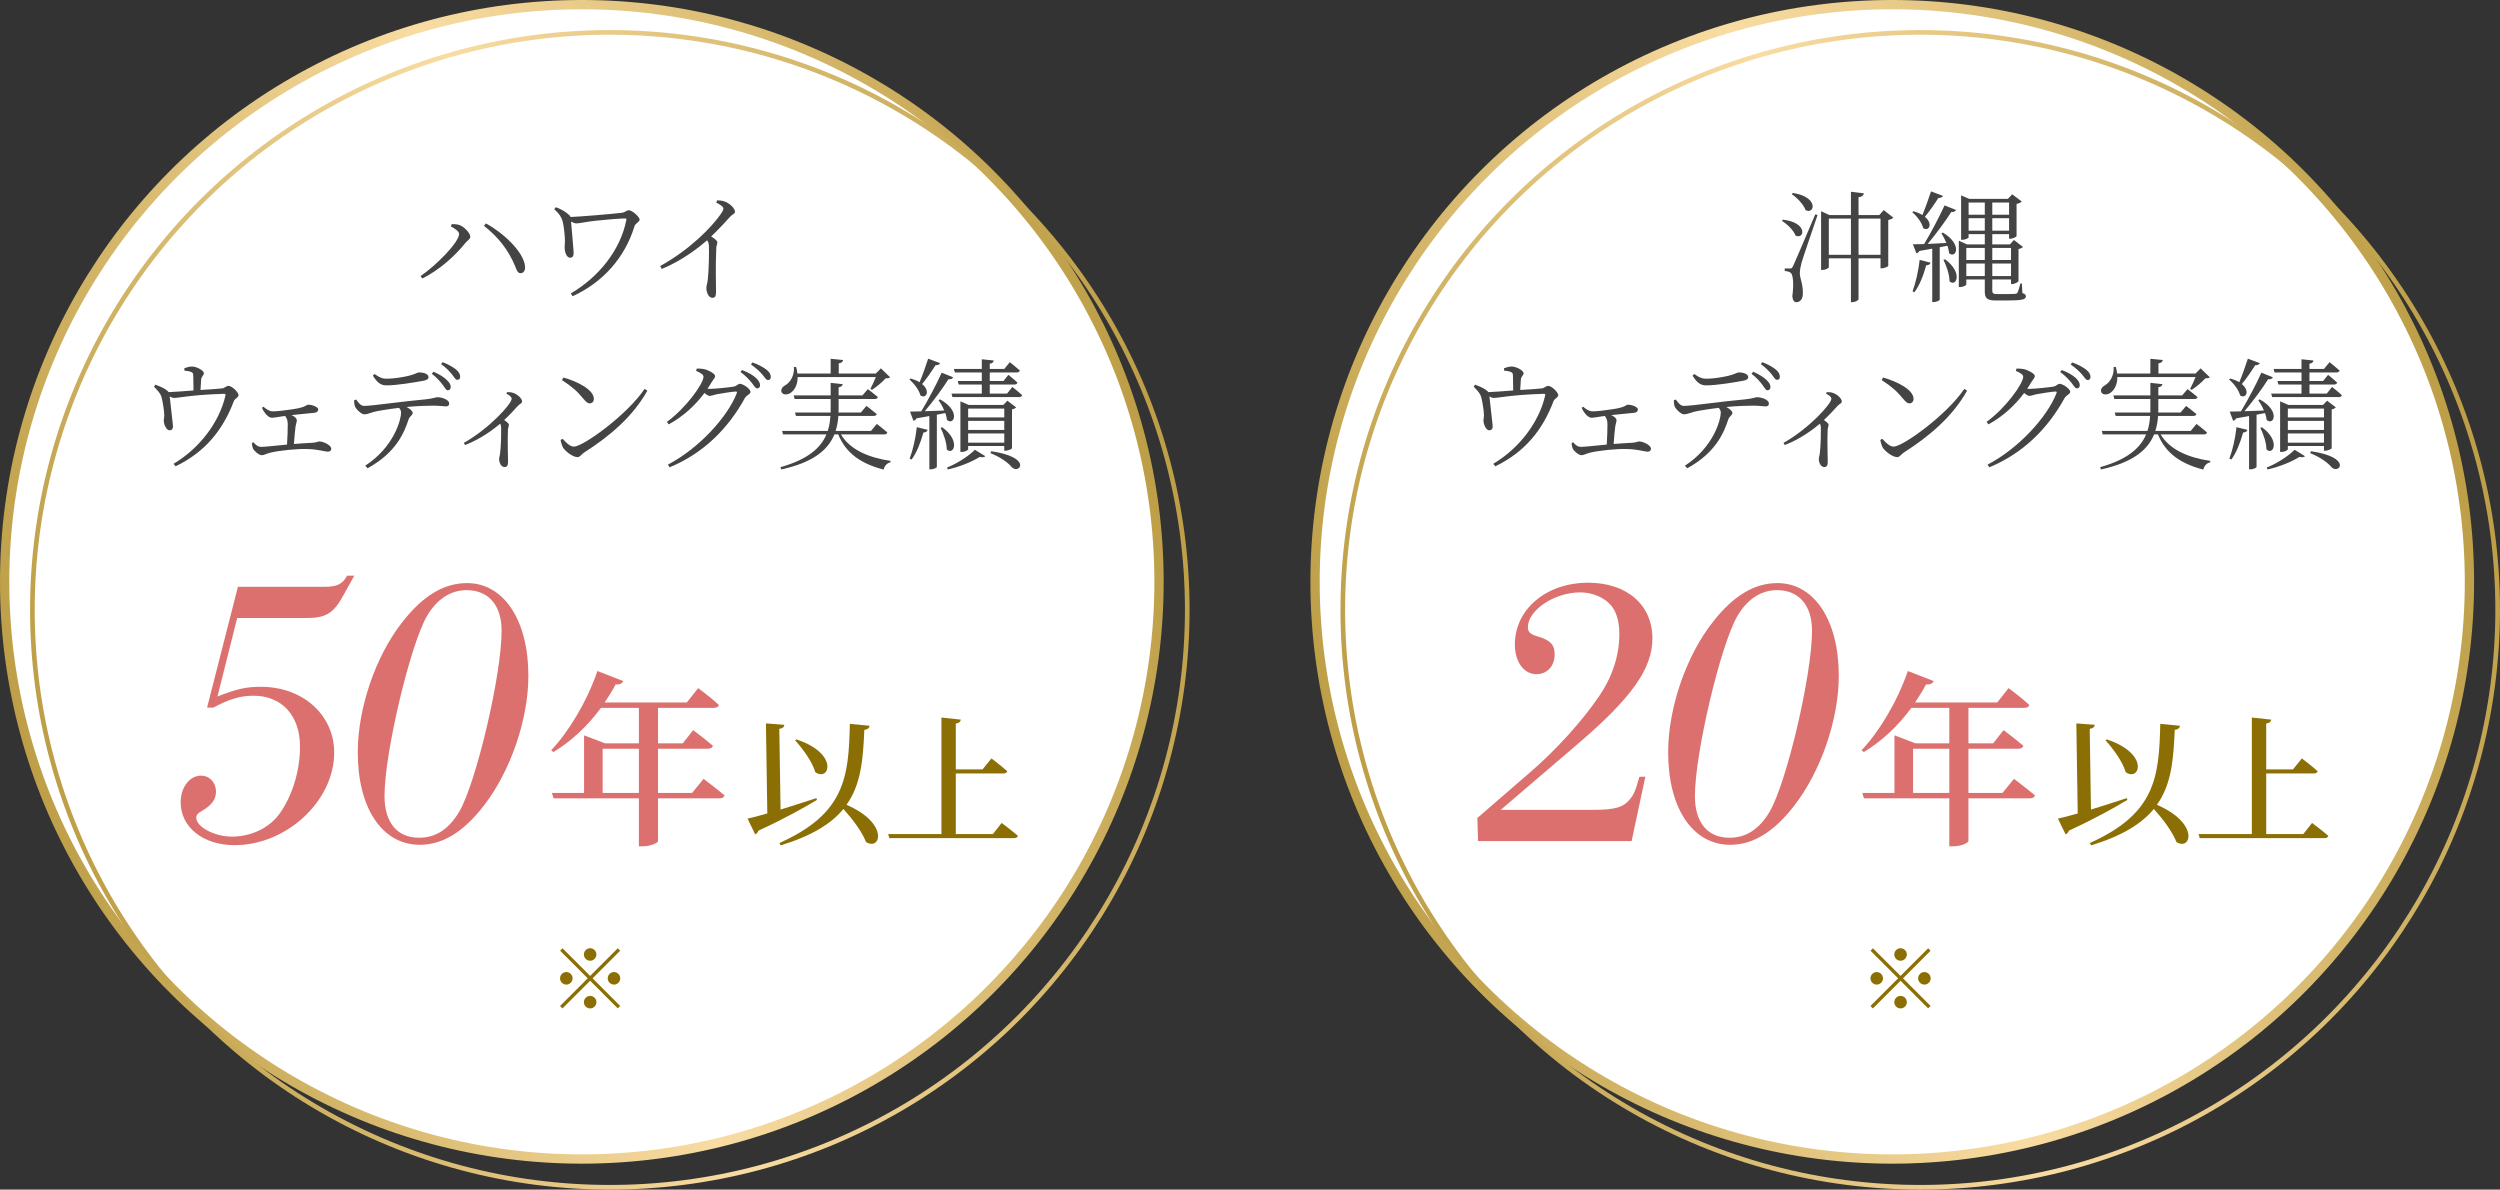 <svg width="538" height="256" viewBox="0 0 538 256" fill="none" xmlns="http://www.w3.org/2000/svg">
<rect x="0" y="0" width="538" height="256" fill="#333333" stroke="none"/>
<circle cx="125.211" cy="125.211" r="124.211" fill="white" stroke="url(#paint0_linear_836_1675)" stroke-width="2"/>
<circle cx="131.233" cy="131.237" r="124.264" stroke="url(#paint1_linear_836_1675)"/>
<path d="M127 206.755C126.262 206.755 125.65 206.143 125.65 205.405C125.65 204.667 126.262 204.055 127 204.055C127.738 204.055 128.35 204.667 128.35 205.405C128.35 206.143 127.738 206.755 127 206.755ZM121.06 204.073L127 210.013L132.94 204.073L133.462 204.595L127.522 210.535L133.462 216.475L132.94 216.997L127 211.057L121.042 217.015L120.52 216.493L126.478 210.535L120.538 204.595L121.06 204.073ZM123.22 210.535C123.22 211.273 122.608 211.885 121.87 211.885C121.132 211.885 120.52 211.273 120.52 210.535C120.52 209.797 121.132 209.185 121.87 209.185C122.608 209.185 123.22 209.797 123.22 210.535ZM130.78 210.535C130.78 209.797 131.392 209.185 132.13 209.185C132.868 209.185 133.48 209.797 133.48 210.535C133.48 211.273 132.868 211.885 132.13 211.885C131.392 211.885 130.78 211.273 130.78 210.535ZM127 214.315C127.738 214.315 128.35 214.927 128.35 215.665C128.35 216.403 127.738 217.015 127 217.015C126.262 217.015 125.65 216.403 125.65 215.665C125.65 214.927 126.262 214.315 127 214.315Z" fill="#8C6F04"/>
<path d="M129.688 170.646H137.488V161.126H129.688V170.646ZM148.928 170.646L151.408 167.606C151.408 167.606 154.208 169.726 155.928 171.166C155.808 171.606 155.368 171.806 154.808 171.806H141.608V181.006C141.608 181.286 140.328 182.126 138.208 182.126H137.488V171.806H119.128L118.768 170.646H125.688V158.246L130.208 159.966H137.488V152.326H129.328C126.328 156.406 122.808 159.606 119.088 161.846L118.608 161.446C122.288 157.606 126.248 151.126 128.568 144.406L134.128 146.566C133.928 147.046 133.408 147.366 132.488 147.286C131.768 148.646 130.968 149.926 130.128 151.166H147.808L150.248 148.086C150.248 148.086 152.968 150.086 154.688 151.686C154.608 152.126 154.208 152.326 153.648 152.326H141.608V159.966H146.928L149.168 157.126C149.168 157.126 151.808 159.086 153.408 160.486C153.328 160.926 152.888 161.126 152.328 161.126H141.608V170.646H148.928Z" fill="#DC706F"/>
<path d="M171.096 159.305L171.396 159.125C180.666 162.185 178.476 168.305 175.446 166.175C174.816 163.925 172.746 161.135 171.096 159.305ZM175.686 171.755L175.806 172.145C172.926 173.855 168.936 176.135 163.236 178.745C163.116 179.105 162.846 179.435 162.516 179.555L160.866 176.165C161.856 175.955 163.356 175.565 165.126 175.055L164.826 155.675L168.786 155.975C168.756 156.395 168.516 156.725 167.706 156.845L167.976 174.215C170.376 173.465 173.076 172.625 175.686 171.755ZM182.886 155.765L187.146 156.185C187.086 156.635 186.726 156.995 186.006 157.055C185.736 163.445 185.286 168.845 182.166 173.195C191.376 177.155 189.546 183.185 186.366 181.205C185.496 178.955 183.426 176.225 181.506 174.095C178.896 177.245 174.756 179.855 168.006 181.925L167.736 181.415C181.776 175.115 182.646 167.375 182.886 155.765ZM213.666 179.495L215.556 177.095C215.556 177.095 217.746 178.715 219.066 179.885C218.976 180.215 218.646 180.365 218.196 180.365H191.376L191.136 179.495H202.596V154.415L206.766 154.865C206.706 155.285 206.466 155.585 205.686 155.705V165.575H211.446L213.366 163.205C213.366 163.205 215.466 164.795 216.756 165.965C216.666 166.295 216.366 166.445 215.946 166.445H205.686V179.495H213.666Z" fill="#8C6F04"/>
<path d="M51.04 133L46.8 149.88C51.12 148.2 53.04 147.8 56.16 147.8C65.2 147.8 71.92 153.88 71.92 161.96C71.92 172.36 61.68 181.88 50.48 181.88C43.76 181.88 38.88 178.04 38.88 172.68C38.88 169.4 40.8 166.92 43.28 166.92C45.12 166.92 46.48 168.44 46.48 170.36C46.48 172.04 45.6 173.24 43.44 174.52C42.56 175 42.24 175.4 42.24 175.96C42.24 177.96 46.16 180.04 49.92 180.04C53.92 180.04 57.76 178.28 60 175.32C62.8 171.56 64.56 166.04 64.56 160.68C64.56 153.96 60.64 149.72 54.56 149.72C51.76 149.72 49.28 150.44 45.92 152.28H44.56L51.2 126.28H69.76C72.56 126.28 73.68 125.72 74.72 123.88H76.24L73.76 128.36C71.76 131.96 70.08 133 66 133H51.04ZM100.506 125.48C108.426 125.48 113.706 133.48 113.706 145.4C113.706 154.84 109.866 165.96 104.106 173.4C99.706 179.08 95.226 181.8 90.346 181.8C82.266 181.8 76.986 173.96 76.986 161.88C76.986 152.44 80.826 141.16 86.586 133.88C90.986 128.2 95.546 125.48 100.506 125.48ZM100.426 127C96.986 127 94.026 128.92 91.866 132.6C88.266 138.84 82.746 162.04 82.746 171.32C82.746 177 85.466 180.28 90.186 180.28C93.786 180.28 96.586 178.44 98.826 174.68C102.506 168.36 107.946 145.24 107.946 135.72C107.946 130.28 105.146 127 100.426 127Z" fill="#DC706F"/>
<path d="M98.794 50.338C98.794 49.74 97.702 49.064 97.026 48.726L97.208 48.232C97.598 48.232 98.196 48.232 98.742 48.388C99.834 48.674 101.212 50.182 101.212 50.962C101.212 51.456 100.64 51.69 100.172 52.262C97.806 55.226 94.4 58.19 90.89 59.932L90.5 59.412C93.854 57.124 98.794 52.158 98.794 50.338ZM112.99 57.254C113.094 58.216 112.652 58.788 112.054 58.788C111.404 58.788 111.248 58.268 110.832 57.228C109.376 53.744 107.244 51.04 104.15 48.596L104.566 48.076C108.258 50.078 112.626 54.108 112.99 57.254ZM119.27 45.008L119.634 44.592C120.804 45.034 121.766 45.554 122.572 46.36C122.676 46.464 122.728 46.568 122.78 46.698C125.198 46.594 131.386 46.074 133.882 45.788C134.376 45.736 134.896 45.242 135.312 45.242C136.066 45.242 137.652 46.698 137.652 47.27C137.652 47.738 136.69 48.128 136.56 48.622C134.506 55.434 129.748 60.764 123.222 63.754L122.832 63.156C128.968 59.542 133.544 53.718 134.792 47.322C134.818 47.114 134.766 47.01 134.506 47.01C133.44 47.01 130.112 47.296 128.162 47.504C126.212 47.712 124.678 48.076 124.054 48.076C123.69 48.076 123.3 47.92 122.884 47.686C123.014 49.142 123.378 52.912 123.43 54.082C123.482 54.836 123.404 55.46 122.676 55.46C121.844 55.46 121.506 54.004 121.506 53.38C121.506 52.704 121.61 52.184 121.558 51.3C121.506 50.26 121.324 48.544 121.064 47.582C120.83 46.75 120.362 45.996 119.27 45.008ZM154.14 43.604L154.322 43.11C154.92 43.136 155.466 43.162 156.012 43.396C157.026 43.734 158.17 44.878 158.17 45.554C158.17 46.048 157.702 45.996 157 46.776C156.038 47.842 154.764 49.246 153.048 50.884C153.776 51.352 154.374 51.794 154.374 52.158C154.374 52.496 154.14 52.86 154.14 53.51C153.958 57.28 154.088 61.258 154.088 62.818C154.088 63.78 153.854 64.092 153.308 64.092C152.45 64.092 152.008 62.844 152.008 61.986C152.008 61.518 152.216 60.998 152.32 60.14C152.528 58.372 152.632 54.03 152.554 52.86C152.528 52.392 152.45 52.08 152.164 51.716C150.526 53.146 146.964 56.006 142.414 57.878L142.076 57.254C148.654 53.588 153.152 48.83 154.972 46.256C155.466 45.58 155.674 45.138 155.674 44.93C155.674 44.514 155.232 44.15 154.14 43.604ZM39.692 79.76L39.666 79.24C40.264 79.032 40.758 78.876 41.304 78.876C42.396 78.876 43.878 79.786 43.878 80.306C43.878 80.8 43.332 80.956 43.28 81.736C43.228 82.282 43.176 83.192 43.15 83.92C44.84 83.816 46.764 83.712 47.83 83.582C48.298 83.53 48.74 83.036 49.156 83.036C49.936 83.036 51.34 84.44 51.34 85.038C51.34 85.506 50.508 85.818 50.326 86.312C47.986 92.5 44.216 97.232 37.794 100.352L37.352 99.806C42.916 96.504 47.18 90.914 48.506 85.168C48.584 84.804 48.532 84.752 48.168 84.752C41.278 84.96 38.444 85.636 37.508 85.636C37.17 85.636 36.884 85.532 36.52 85.298C36.624 86.442 37.222 91.278 37.222 91.746C37.248 92.318 36.936 92.578 36.52 92.604C35.818 92.656 35.272 91.356 35.246 90.602C35.22 90.29 35.35 89.822 35.35 89.38C35.35 88.522 35.012 86.416 34.804 85.636C34.57 84.622 33.842 83.972 33.14 83.218L33.452 82.776C34.206 83.088 34.934 83.348 35.532 83.738C35.922 83.998 36.156 84.18 36.286 84.388C37.742 84.336 39.874 84.154 41.642 84.024C41.642 83.088 41.616 81.554 41.59 80.93C41.564 80.358 41.538 80.202 41.122 80.046C40.784 79.89 40.212 79.812 39.692 79.76ZM56.386 87.742L56.698 87.534C57.348 88.08 57.972 88.522 58.726 88.522C59.61 88.522 61.274 88.34 63.094 88.054C66.006 87.612 65.85 87.092 66.344 87.092C67.202 87.092 68.476 87.586 68.476 88.106C68.476 88.47 68.242 88.782 67.67 88.834C66.89 88.912 64.654 89.12 62.73 89.328C63.38 89.614 63.874 90.004 63.874 90.446C63.874 90.81 63.692 91.226 63.614 91.694C63.51 92.526 63.328 94.19 63.25 95.542C64.68 95.438 66.084 95.334 67.228 95.282C68.19 95.23 68.45 94.996 68.71 94.996C69.594 94.996 71.284 95.802 71.284 96.556C71.284 96.946 71.024 97.206 70.582 97.206C69.984 97.206 68.45 96.686 66.24 96.634C64.134 96.53 60 96.946 58.076 97.44C57.27 97.648 56.828 97.96 56.334 97.96C55.684 97.96 54.644 96.998 54.436 96.504C54.306 96.192 54.254 95.88 54.202 95.334L54.54 95.178C55.008 95.724 55.502 96.166 56.204 96.166C56.88 96.166 59.22 95.932 61.768 95.672C61.872 94.268 61.924 92.266 61.924 91.33C61.924 90.498 61.742 90.004 61.352 89.51C60.026 89.692 59.038 89.9 58.518 89.9C58.024 89.9 57.582 89.536 57.192 89.094C56.906 88.756 56.568 88.262 56.386 87.742ZM80.229 80.826L80.619 80.488C81.607 81.216 82.283 81.502 83.141 81.502C84.727 81.502 86.521 81.19 87.821 80.904C89.355 80.566 89.693 80.15 90.239 80.15C91.357 80.15 92.215 80.54 92.215 81.164C92.215 81.554 91.929 81.788 91.097 81.944C89.095 82.308 85.455 82.932 83.141 82.932C81.815 82.932 81.087 82.178 80.229 80.826ZM76.199 86.156L76.641 85.974C77.135 86.676 77.655 87.352 78.331 87.352C80.099 87.352 86.703 86.364 91.487 85.948C93.307 85.766 93.723 85.48 94.113 85.48C95.179 85.48 96.661 86.052 96.661 86.806C96.661 87.222 96.505 87.456 95.933 87.456C95.517 87.456 94.529 87.3 93.255 87.3C92.085 87.3 89.901 87.352 87.509 87.586C88.211 87.976 88.809 88.444 88.809 88.86C88.809 89.38 88.211 89.484 87.925 90.264C87.015 92.994 85.351 97.336 79.111 100.768L78.591 100.222C84.857 96.14 86.313 90.212 86.313 88.808C86.313 88.444 86.183 88.132 85.871 87.768C83.713 88.028 81.295 88.418 80.515 88.626C79.709 88.86 79.033 89.146 78.435 89.172C77.837 89.198 76.667 88.158 76.381 87.43C76.251 87.118 76.225 86.702 76.199 86.156ZM92.917 80.436L93.307 79.994C94.555 80.566 95.543 81.164 96.141 81.762C96.765 82.36 97.025 82.802 96.999 83.348C96.973 83.738 96.713 83.998 96.349 83.998C95.959 83.972 95.725 83.4 95.205 82.724C94.685 82.074 94.035 81.268 92.917 80.436ZM94.919 78.356L95.257 77.94C96.557 78.434 97.441 78.98 98.091 79.474C98.767 80.02 99.027 80.54 99.027 81.086C99.027 81.502 98.819 81.762 98.403 81.736C97.961 81.736 97.753 81.138 97.207 80.488C96.609 79.812 96.037 79.136 94.919 78.356ZM108.969 84.726L109.125 84.388C109.567 84.388 110.009 84.388 110.503 84.57C111.361 84.856 112.349 85.766 112.349 86.364C112.349 86.832 111.985 86.806 111.439 87.352C110.711 88.158 109.749 89.224 108.501 90.394C109.073 90.784 109.515 91.122 109.515 91.434C109.515 91.72 109.333 92.006 109.307 92.526C109.203 95.36 109.333 98.298 109.333 99.416C109.333 100.196 109.099 100.508 108.579 100.508C107.825 100.508 107.409 99.546 107.409 98.766C107.409 98.428 107.591 98.038 107.643 97.362C107.825 95.854 107.877 92.89 107.851 92.006C107.825 91.668 107.773 91.434 107.643 91.174C106.369 92.266 103.535 94.45 100.077 95.776L99.817 95.308C105.329 92.214 110.113 86.884 110.113 85.818C110.113 85.402 109.541 84.986 108.969 84.726ZM120.934 81.788L121.246 81.242C124.21 82.074 127.798 83.842 127.798 85.844C127.798 86.416 127.434 86.806 126.888 86.806C126.472 86.806 126.134 86.52 125.458 85.714C124.21 84.206 123.222 83.296 120.934 81.788ZM123.508 96.114C125.51 96.114 135.026 89.224 138.718 83.686L139.316 84.076C136.196 89.614 131.36 93.774 125.666 97.414C125.146 97.726 124.86 98.376 124.288 98.376C123.274 98.376 121.714 97.154 121.194 96.374C120.934 95.932 120.7 95.1 120.648 94.684L121.064 94.424C121.844 95.282 122.676 96.114 123.508 96.114ZM149.808 79.812L149.938 79.318C150.406 79.318 150.926 79.318 151.498 79.422C152.512 79.656 153.89 80.436 153.89 80.904C153.89 81.346 153.526 81.606 153.136 82.256C152.85 82.724 152.564 83.218 152.252 83.66C152.434 83.686 152.59 83.686 152.746 83.686C153.994 83.686 157.192 83.322 157.92 83.192C158.622 83.036 158.804 82.594 159.246 82.594C159.87 82.594 161.508 83.66 161.508 84.336C161.508 84.856 160.65 85.012 160.286 85.688C156.724 92.162 151.446 97.518 144.114 100.56L143.724 99.988C150.406 96.504 156.516 89.796 158.544 84.648C158.674 84.336 158.57 84.258 158.336 84.258C157.764 84.258 155.112 84.674 154.176 84.856C153.63 84.986 153.084 85.194 152.72 85.194C152.434 85.194 152.018 84.934 151.602 84.57C149.548 87.326 146.948 89.666 143.906 91.33L143.516 90.784C147.572 87.872 151.394 82.568 151.394 81.06C151.394 80.618 150.718 80.202 149.808 79.812ZM159.35 80.046L159.688 79.63C161.04 80.15 162.028 80.722 162.678 81.32C163.328 81.944 163.562 82.386 163.562 82.906C163.562 83.322 163.328 83.582 162.938 83.582C162.574 83.582 162.262 83.01 161.742 82.334C161.196 81.684 160.494 80.878 159.35 80.046ZM161.612 78.434L161.924 77.992C163.276 78.46 164.238 79.032 164.888 79.5C165.59 80.046 165.876 80.566 165.876 81.112C165.876 81.554 165.642 81.788 165.278 81.788C164.836 81.788 164.576 81.19 164.004 80.54C163.432 79.89 162.808 79.292 161.612 78.434ZM188.48 81.138H171.658C171.658 82.88 170.93 84.024 170.15 84.544C169.474 85.012 168.512 85.012 168.2 84.414C167.966 83.842 168.356 83.27 168.902 82.958C170.02 82.386 171.008 80.8 170.852 78.98L171.32 78.954C171.476 79.474 171.554 79.942 171.606 80.384H178.756V77.212L181.434 77.472C181.382 77.836 181.122 78.096 180.498 78.2V80.384H188.48L189.572 79.266L191.548 81.19C191.392 81.372 191.106 81.398 190.586 81.424C189.884 82.23 188.61 83.27 187.648 83.894L187.31 83.686C187.674 83.036 188.142 81.97 188.48 81.138ZM190.248 93.488H180.966C182.916 96.764 186.894 98.48 191.652 99.182L191.626 99.494C190.898 99.65 190.378 100.196 190.144 101.054C185.36 99.806 182.084 97.622 180.394 93.488H179.562C178.21 96.79 175.09 99.494 168.122 101.028L167.966 100.534C173.842 98.87 176.598 96.426 177.846 93.488H168.512L168.304 92.734H178.132C178.47 91.72 178.626 90.628 178.704 89.51H171.294L171.086 88.782H178.756C178.756 88.522 178.756 88.262 178.756 88.002V85.87H171.008L170.8 85.09H178.756V82.386L181.356 82.672C181.304 82.984 181.096 83.244 180.472 83.348V85.09H185.594L186.764 83.738C186.764 83.738 188.09 84.726 188.922 85.454C188.844 85.74 188.584 85.87 188.22 85.87H180.472V88.054C180.472 88.288 180.472 88.548 180.446 88.782H185.256L186.452 87.352C186.452 87.352 187.804 88.366 188.688 89.12C188.61 89.38 188.324 89.51 187.96 89.51H180.42C180.342 90.628 180.16 91.694 179.822 92.734H187.44L188.688 91.226C188.688 91.226 190.066 92.266 190.95 93.072C190.872 93.358 190.612 93.488 190.248 93.488ZM199.738 77.186L202.312 78.148C202.182 78.434 201.87 78.616 201.324 78.59C200.44 79.994 199.4 81.502 198.438 82.646C200.284 84.154 199.296 85.922 198.074 85.09C197.788 83.92 196.67 82.49 195.708 81.658L195.968 81.45C196.748 81.684 197.398 81.944 197.892 82.256C198.49 80.852 199.192 78.902 199.738 77.186ZM196.176 98.896L195.76 98.688C196.436 96.92 197.034 94.346 197.294 91.928L199.634 92.5C199.53 92.838 199.244 93.072 198.724 93.072C198.126 95.204 197.268 97.44 196.176 98.896ZM201.974 86.104L202.312 85.948C206.836 88.47 205.276 91.694 203.794 90.368C203.742 89.926 203.612 89.406 203.43 88.886C202.884 89.016 202.286 89.12 201.61 89.25V100.482C201.61 100.612 201.038 101.002 200.232 101.002H199.998V89.536L197.216 90.03C197.06 90.368 196.826 90.498 196.566 90.55L195.838 88.574C196.41 88.574 197.242 88.548 198.256 88.522C199.764 86.026 201.558 82.646 202.65 80.202L205.12 81.19C204.99 81.502 204.626 81.684 204.106 81.606C202.91 83.53 200.856 86.312 199.01 88.496C200.258 88.444 201.714 88.392 203.196 88.34C202.858 87.508 202.39 86.702 201.974 86.104ZM202.416 92.058L202.78 91.954C206.836 94.918 205.146 98.116 203.742 96.712C203.742 95.256 203.04 93.332 202.416 92.058ZM203.976 101.028L203.794 100.612C206.082 99.728 208.604 98.012 209.8 96.79L212.036 98.168C211.854 98.402 211.438 98.454 210.84 98.324C209.254 99.338 206.55 100.456 203.976 101.028ZM208.344 95.256H216.118V93.28H208.344V95.256ZM216.118 87.924H208.344V89.822H216.118V87.924ZM216.118 92.526V90.576H208.344V92.526H216.118ZM216.378 96.998H216.118V95.984H208.344V96.686C208.344 96.868 207.668 97.258 206.966 97.258H206.68V86.364L208.474 87.144H215.91L216.794 86.234L218.666 87.664C218.51 87.846 218.172 88.028 217.782 88.106V96.452C217.756 96.634 216.924 96.998 216.378 96.998ZM213.154 97.518L213.31 97.102C222.28 98.428 219.42 102.094 217.782 100.586C216.976 99.598 215.416 98.428 213.154 97.518ZM216.716 84.7L217.86 83.27C217.86 83.27 219.186 84.31 219.966 85.038C219.888 85.324 219.654 85.454 219.316 85.454H204.964L204.756 84.7H211.282V82.75H206.316L206.108 81.996H211.282V80.15H205.484L205.276 79.396H211.282V77.316L213.856 77.576C213.804 77.94 213.57 78.174 212.998 78.278V79.396H216.118L217.314 77.94C217.314 77.94 218.614 78.954 219.472 79.734C219.394 80.02 219.16 80.15 218.796 80.15H212.998V81.996H215.936L217.002 80.67C217.002 80.67 218.198 81.606 218.952 82.334C218.874 82.62 218.64 82.75 218.276 82.75H212.998V84.7H216.716Z" fill="#444444"/>
<circle cx="407.211" cy="125.211" r="124.211" fill="white" stroke="url(#paint2_linear_836_1675)" stroke-width="2"/>
<path d="M409 206.755C408.262 206.755 407.65 206.143 407.65 205.405C407.65 204.667 408.262 204.055 409 204.055C409.738 204.055 410.35 204.667 410.35 205.405C410.35 206.143 409.738 206.755 409 206.755ZM403.06 204.073L409 210.013L414.94 204.073L415.462 204.595L409.522 210.535L415.462 216.475L414.94 216.997L409 211.057L403.042 217.015L402.52 216.493L408.478 210.535L402.538 204.595L403.06 204.073ZM405.22 210.535C405.22 211.273 404.608 211.885 403.87 211.885C403.132 211.885 402.52 211.273 402.52 210.535C402.52 209.797 403.132 209.185 403.87 209.185C404.608 209.185 405.22 209.797 405.22 210.535ZM412.78 210.535C412.78 209.797 413.392 209.185 414.13 209.185C414.868 209.185 415.48 209.797 415.48 210.535C415.48 211.273 414.868 211.885 414.13 211.885C413.392 211.885 412.78 211.273 412.78 210.535ZM409 214.315C409.738 214.315 410.35 214.927 410.35 215.665C410.35 216.403 409.738 217.015 409 217.015C408.262 217.015 407.65 216.403 407.65 215.665C407.65 214.927 408.262 214.315 409 214.315Z" fill="#8C6F04"/>
<circle cx="413.233" cy="131.237" r="124.264" stroke="url(#paint3_linear_836_1675)"/>
<path d="M411.688 170.646H419.488V161.126H411.688V170.646ZM430.928 170.646L433.408 167.606C433.408 167.606 436.208 169.726 437.928 171.166C437.808 171.606 437.368 171.806 436.808 171.806H423.608V181.006C423.608 181.286 422.328 182.126 420.208 182.126H419.488V171.806H401.128L400.768 170.646H407.688V158.246L412.208 159.966H419.488V152.326H411.328C408.328 156.406 404.808 159.606 401.088 161.846L400.608 161.446C404.288 157.606 408.248 151.126 410.568 144.406L416.128 146.566C415.928 147.046 415.408 147.366 414.488 147.286C413.768 148.646 412.968 149.926 412.128 151.166H429.808L432.248 148.086C432.248 148.086 434.968 150.086 436.688 151.686C436.608 152.126 436.208 152.326 435.648 152.326H423.608V159.966H428.928L431.168 157.126C431.168 157.126 433.808 159.086 435.408 160.486C435.328 160.926 434.888 161.126 434.328 161.126H423.608V170.646H430.928Z" fill="#DC706F"/>
<path d="M453.096 159.305L453.396 159.125C462.666 162.185 460.476 168.305 457.446 166.175C456.816 163.925 454.746 161.135 453.096 159.305ZM457.686 171.755L457.806 172.145C454.926 173.855 450.936 176.135 445.236 178.745C445.116 179.105 444.846 179.435 444.516 179.555L442.866 176.165C443.856 175.955 445.356 175.565 447.126 175.055L446.826 155.675L450.786 155.975C450.756 156.395 450.516 156.725 449.706 156.845L449.976 174.215C452.376 173.465 455.076 172.625 457.686 171.755ZM464.886 155.765L469.146 156.185C469.086 156.635 468.726 156.995 468.006 157.055C467.736 163.445 467.286 168.845 464.166 173.195C473.376 177.155 471.546 183.185 468.366 181.205C467.496 178.955 465.426 176.225 463.506 174.095C460.896 177.245 456.756 179.855 450.006 181.925L449.736 181.415C463.776 175.115 464.646 167.375 464.886 155.765ZM495.666 179.495L497.556 177.095C497.556 177.095 499.746 178.715 501.066 179.885C500.976 180.215 500.646 180.365 500.196 180.365H473.376L473.136 179.495H484.596V154.415L488.766 154.865C488.706 155.285 488.466 155.585 487.686 155.705V165.575H493.446L495.366 163.205C495.366 163.205 497.466 164.795 498.756 165.965C498.666 166.295 498.366 166.445 497.946 166.445H487.686V179.495H495.666Z" fill="#8C6F04"/>
<path d="M351.12 181H318.08L317.92 176.04L329.28 166.2C334.88 161.4 340.56 155.08 344.08 149.88C346.96 145.72 348.48 141.08 348.48 136.52C348.48 133.48 347.76 131.24 346.24 129.8C344.8 128.36 342.32 127.48 340.08 127.48C334.48 127.48 328.8 131.32 328.8 135C328.8 136.04 329.36 136.52 331.04 137C333.68 137.8 334.56 138.76 334.56 140.84C334.56 143.32 332.96 145.08 330.64 145.08C327.92 145.08 326 142.44 326 138.68C326 131.08 332.8 125.4 341.76 125.4C350.16 125.4 355.6 130.2 355.6 137.4C355.6 143.88 351.12 150.2 339.6 160.04L322.96 174.28H342.64C347.44 174.28 349.28 173.8 350.72 172.04C351.6 171 351.92 170.28 352.8 167.16H354.08L351.12 181ZM382.506 125.48C390.426 125.48 395.706 133.48 395.706 145.4C395.706 154.84 391.866 165.96 386.106 173.4C381.706 179.08 377.226 181.8 372.346 181.8C364.266 181.8 358.986 173.96 358.986 161.88C358.986 152.44 362.826 141.16 368.586 133.88C372.986 128.2 377.546 125.48 382.506 125.48ZM382.426 127C378.986 127 376.026 128.92 373.866 132.6C370.266 138.84 364.746 162.04 364.746 171.32C364.746 177 367.466 180.28 372.186 180.28C375.786 180.28 378.586 178.44 380.826 174.68C384.506 168.36 389.946 145.24 389.946 135.72C389.946 130.28 387.146 127 382.426 127Z" fill="#DC706F"/>
<path d="M385.58 41.784L385.814 41.524C391.508 42.382 390.494 46.256 388.57 45.216C388.128 43.994 386.724 42.538 385.58 41.784ZM383.474 47.53L383.682 47.27C389.246 47.92 388.258 51.69 386.386 50.676C385.97 49.532 384.592 48.232 383.474 47.53ZM390.65 46.126L391.144 46.256C390.078 49.428 388.024 55.356 387.686 56.552C387.478 57.384 387.322 58.164 387.322 58.814C387.322 59.932 388.05 61.128 387.972 63.26C387.946 64.352 387.426 65.028 386.542 65.028C386.048 65.028 385.788 64.56 385.71 63.754C386.048 61.128 385.892 59.074 385.346 58.71C385.008 58.45 384.644 58.372 384.072 58.32V57.774H385.242C385.528 57.774 385.632 57.748 385.866 57.254C386.308 56.318 386.308 56.318 390.65 46.126ZM399.958 54.836H404.69V47.036H399.958V54.836ZM393.562 54.836H398.32V47.036H393.562V54.836ZM405.366 45.216L407.446 46.828C407.264 47.036 406.874 47.244 406.354 47.348V57.202C406.328 57.384 405.47 57.748 404.95 57.748H404.69V55.59H399.958V64.352C399.958 64.638 399.23 65.028 398.658 65.028H398.32V55.59H393.562V57.514C393.562 57.696 392.86 58.086 392.184 58.086H391.898V45.45L393.692 46.282H398.32V41.264L401.102 41.602C400.998 42.044 400.764 42.356 399.958 42.434V46.282H404.43L405.366 45.216ZM415.558 41.186L418.132 42.148C418.002 42.434 417.664 42.616 417.144 42.59C416.26 43.994 415.194 45.502 414.232 46.646C416.078 48.154 415.09 49.922 413.868 49.09C413.608 47.92 412.49 46.49 411.528 45.658L411.762 45.45C412.568 45.684 413.192 45.97 413.712 46.282C414.284 44.852 414.986 42.902 415.558 41.186ZM411.97 62.896L411.58 62.688C412.256 60.92 412.828 58.346 413.114 55.928L415.454 56.526C415.35 56.838 415.064 57.098 414.518 57.098C413.946 59.204 413.088 61.44 411.97 62.896ZM419.094 52.886L417.43 53.198V64.482C417.43 64.612 416.858 65.002 416.052 65.002H415.818V53.51C414.986 53.666 414.05 53.822 413.062 54.004C412.88 54.342 412.646 54.472 412.412 54.524L411.658 52.574C412.23 52.574 413.062 52.548 414.076 52.522C415.584 50 417.352 46.646 418.47 44.202L420.94 45.19C420.81 45.476 420.446 45.684 419.926 45.606C418.704 47.53 416.676 50.312 414.83 52.496C416.026 52.444 417.43 52.366 418.86 52.288C418.548 51.534 418.158 50.78 417.794 50.208L418.106 50.052C422.448 52.652 420.888 55.798 419.432 54.472C419.406 53.978 419.276 53.432 419.094 52.886ZM418.236 55.928L418.574 55.798C422.578 58.762 420.914 61.882 419.536 60.53C419.536 59.074 418.86 57.176 418.236 55.928ZM423.15 59.412H427.128V56.708H423.15V59.412ZM427.128 53.354H423.15V55.954H427.128V53.354ZM432.77 53.354H428.74V55.954H432.77V53.354ZM428.74 59.412H432.77V56.708H428.74V59.412ZM423.644 49.636H427.128V46.958H423.644V49.636ZM427.128 43.578H423.644V46.204H427.128V43.578ZM432.354 43.578H428.74V43.786V46.204H432.354V43.578ZM428.74 49.636H432.354V46.958H428.74V49.636ZM435.11 60.998L435.214 63.052C435.786 63.26 435.968 63.442 435.968 63.754C435.968 64.482 435.136 64.664 431.652 64.664H429.468C427.622 64.664 427.128 64.144 427.128 62.792V60.14H423.15V61.232C423.15 61.388 422.474 61.778 421.824 61.778H421.538V51.794L423.306 52.6H427.128V50.39H423.644V51.092C423.644 51.222 422.942 51.612 422.292 51.612H422.032V42.044L423.774 42.798H432.094L433.03 41.81L435.084 43.37C434.902 43.578 434.486 43.786 433.966 43.89V50.806C433.94 50.988 433.134 51.378 432.588 51.378H432.354V50.39H428.74V52.6H432.536L433.394 51.638L435.344 53.146C435.214 53.302 434.824 53.51 434.382 53.588V60.504C434.356 60.686 433.55 61.128 433.004 61.128H432.77V60.14H428.74V62.48C428.74 63.078 428.896 63.286 429.806 63.286H431.704C432.64 63.286 433.342 63.26 433.628 63.234C433.836 63.208 433.992 63.182 434.122 63.052C434.278 62.844 434.564 61.856 434.798 60.998H435.11ZM323.692 79.76L323.666 79.24C324.264 79.032 324.758 78.876 325.304 78.876C326.396 78.876 327.878 79.786 327.878 80.306C327.878 80.8 327.332 80.956 327.28 81.736C327.228 82.282 327.176 83.192 327.15 83.92C328.84 83.816 330.764 83.712 331.83 83.582C332.298 83.53 332.74 83.036 333.156 83.036C333.936 83.036 335.34 84.44 335.34 85.038C335.34 85.506 334.508 85.818 334.326 86.312C331.986 92.5 328.216 97.232 321.794 100.352L321.352 99.806C326.916 96.504 331.18 90.914 332.506 85.168C332.584 84.804 332.532 84.752 332.168 84.752C325.278 84.96 322.444 85.636 321.508 85.636C321.17 85.636 320.884 85.532 320.52 85.298C320.624 86.442 321.222 91.278 321.222 91.746C321.248 92.318 320.936 92.578 320.52 92.604C319.818 92.656 319.272 91.356 319.246 90.602C319.22 90.29 319.35 89.822 319.35 89.38C319.35 88.522 319.012 86.416 318.804 85.636C318.57 84.622 317.842 83.972 317.14 83.218L317.452 82.776C318.206 83.088 318.934 83.348 319.532 83.738C319.922 83.998 320.156 84.18 320.286 84.388C321.742 84.336 323.874 84.154 325.642 84.024C325.642 83.088 325.616 81.554 325.59 80.93C325.564 80.358 325.538 80.202 325.122 80.046C324.784 79.89 324.212 79.812 323.692 79.76ZM340.386 87.742L340.698 87.534C341.348 88.08 341.972 88.522 342.726 88.522C343.61 88.522 345.274 88.34 347.094 88.054C350.006 87.612 349.85 87.092 350.344 87.092C351.202 87.092 352.476 87.586 352.476 88.106C352.476 88.47 352.242 88.782 351.67 88.834C350.89 88.912 348.654 89.12 346.73 89.328C347.38 89.614 347.874 90.004 347.874 90.446C347.874 90.81 347.692 91.226 347.614 91.694C347.51 92.526 347.328 94.19 347.25 95.542C348.68 95.438 350.084 95.334 351.228 95.282C352.19 95.23 352.45 94.996 352.71 94.996C353.594 94.996 355.284 95.802 355.284 96.556C355.284 96.946 355.024 97.206 354.582 97.206C353.984 97.206 352.45 96.686 350.24 96.634C348.134 96.53 344 96.946 342.076 97.44C341.27 97.648 340.828 97.96 340.334 97.96C339.684 97.96 338.644 96.998 338.436 96.504C338.306 96.192 338.254 95.88 338.202 95.334L338.54 95.178C339.008 95.724 339.502 96.166 340.204 96.166C340.88 96.166 343.22 95.932 345.768 95.672C345.872 94.268 345.924 92.266 345.924 91.33C345.924 90.498 345.742 90.004 345.352 89.51C344.026 89.692 343.038 89.9 342.518 89.9C342.024 89.9 341.582 89.536 341.192 89.094C340.906 88.756 340.568 88.262 340.386 87.742ZM364.229 80.826L364.619 80.488C365.607 81.216 366.283 81.502 367.141 81.502C368.727 81.502 370.521 81.19 371.821 80.904C373.355 80.566 373.693 80.15 374.239 80.15C375.357 80.15 376.215 80.54 376.215 81.164C376.215 81.554 375.929 81.788 375.097 81.944C373.095 82.308 369.455 82.932 367.141 82.932C365.815 82.932 365.087 82.178 364.229 80.826ZM360.199 86.156L360.641 85.974C361.135 86.676 361.655 87.352 362.331 87.352C364.099 87.352 370.703 86.364 375.487 85.948C377.307 85.766 377.723 85.48 378.113 85.48C379.179 85.48 380.661 86.052 380.661 86.806C380.661 87.222 380.505 87.456 379.933 87.456C379.517 87.456 378.529 87.3 377.255 87.3C376.085 87.3 373.901 87.352 371.509 87.586C372.211 87.976 372.809 88.444 372.809 88.86C372.809 89.38 372.211 89.484 371.925 90.264C371.015 92.994 369.351 97.336 363.111 100.768L362.591 100.222C368.857 96.14 370.313 90.212 370.313 88.808C370.313 88.444 370.183 88.132 369.871 87.768C367.713 88.028 365.295 88.418 364.515 88.626C363.709 88.86 363.033 89.146 362.435 89.172C361.837 89.198 360.667 88.158 360.381 87.43C360.251 87.118 360.225 86.702 360.199 86.156ZM376.917 80.436L377.307 79.994C378.555 80.566 379.543 81.164 380.141 81.762C380.765 82.36 381.025 82.802 380.999 83.348C380.973 83.738 380.713 83.998 380.349 83.998C379.959 83.972 379.725 83.4 379.205 82.724C378.685 82.074 378.035 81.268 376.917 80.436ZM378.919 78.356L379.257 77.94C380.557 78.434 381.441 78.98 382.091 79.474C382.767 80.02 383.027 80.54 383.027 81.086C383.027 81.502 382.819 81.762 382.403 81.736C381.961 81.736 381.753 81.138 381.207 80.488C380.609 79.812 380.037 79.136 378.919 78.356ZM392.969 84.726L393.125 84.388C393.567 84.388 394.009 84.388 394.503 84.57C395.361 84.856 396.349 85.766 396.349 86.364C396.349 86.832 395.985 86.806 395.439 87.352C394.711 88.158 393.749 89.224 392.501 90.394C393.073 90.784 393.515 91.122 393.515 91.434C393.515 91.72 393.333 92.006 393.307 92.526C393.203 95.36 393.333 98.298 393.333 99.416C393.333 100.196 393.099 100.508 392.579 100.508C391.825 100.508 391.409 99.546 391.409 98.766C391.409 98.428 391.591 98.038 391.643 97.362C391.825 95.854 391.877 92.89 391.851 92.006C391.825 91.668 391.773 91.434 391.643 91.174C390.369 92.266 387.535 94.45 384.077 95.776L383.817 95.308C389.329 92.214 394.113 86.884 394.113 85.818C394.113 85.402 393.541 84.986 392.969 84.726ZM404.934 81.788L405.246 81.242C408.21 82.074 411.798 83.842 411.798 85.844C411.798 86.416 411.434 86.806 410.888 86.806C410.472 86.806 410.134 86.52 409.458 85.714C408.21 84.206 407.222 83.296 404.934 81.788ZM407.508 96.114C409.51 96.114 419.026 89.224 422.718 83.686L423.316 84.076C420.196 89.614 415.36 93.774 409.666 97.414C409.146 97.726 408.86 98.376 408.288 98.376C407.274 98.376 405.714 97.154 405.194 96.374C404.934 95.932 404.7 95.1 404.648 94.684L405.064 94.424C405.844 95.282 406.676 96.114 407.508 96.114ZM433.808 79.812L433.938 79.318C434.406 79.318 434.926 79.318 435.498 79.422C436.512 79.656 437.89 80.436 437.89 80.904C437.89 81.346 437.526 81.606 437.136 82.256C436.85 82.724 436.564 83.218 436.252 83.66C436.434 83.686 436.59 83.686 436.746 83.686C437.994 83.686 441.192 83.322 441.92 83.192C442.622 83.036 442.804 82.594 443.246 82.594C443.87 82.594 445.508 83.66 445.508 84.336C445.508 84.856 444.65 85.012 444.286 85.688C440.724 92.162 435.446 97.518 428.114 100.56L427.724 99.988C434.406 96.504 440.516 89.796 442.544 84.648C442.674 84.336 442.57 84.258 442.336 84.258C441.764 84.258 439.112 84.674 438.176 84.856C437.63 84.986 437.084 85.194 436.72 85.194C436.434 85.194 436.018 84.934 435.602 84.57C433.548 87.326 430.948 89.666 427.906 91.33L427.516 90.784C431.572 87.872 435.394 82.568 435.394 81.06C435.394 80.618 434.718 80.202 433.808 79.812ZM443.35 80.046L443.688 79.63C445.04 80.15 446.028 80.722 446.678 81.32C447.328 81.944 447.562 82.386 447.562 82.906C447.562 83.322 447.328 83.582 446.938 83.582C446.574 83.582 446.262 83.01 445.742 82.334C445.196 81.684 444.494 80.878 443.35 80.046ZM445.612 78.434L445.924 77.992C447.276 78.46 448.238 79.032 448.888 79.5C449.59 80.046 449.876 80.566 449.876 81.112C449.876 81.554 449.642 81.788 449.278 81.788C448.836 81.788 448.576 81.19 448.004 80.54C447.432 79.89 446.808 79.292 445.612 78.434ZM472.48 81.138H455.658C455.658 82.88 454.93 84.024 454.15 84.544C453.474 85.012 452.512 85.012 452.2 84.414C451.966 83.842 452.356 83.27 452.902 82.958C454.02 82.386 455.008 80.8 454.852 78.98L455.32 78.954C455.476 79.474 455.554 79.942 455.606 80.384H462.756V77.212L465.434 77.472C465.382 77.836 465.122 78.096 464.498 78.2V80.384H472.48L473.572 79.266L475.548 81.19C475.392 81.372 475.106 81.398 474.586 81.424C473.884 82.23 472.61 83.27 471.648 83.894L471.31 83.686C471.674 83.036 472.142 81.97 472.48 81.138ZM474.248 93.488H464.966C466.916 96.764 470.894 98.48 475.652 99.182L475.626 99.494C474.898 99.65 474.378 100.196 474.144 101.054C469.36 99.806 466.084 97.622 464.394 93.488H463.562C462.21 96.79 459.09 99.494 452.122 101.028L451.966 100.534C457.842 98.87 460.598 96.426 461.846 93.488H452.512L452.304 92.734H462.132C462.47 91.72 462.626 90.628 462.704 89.51H455.294L455.086 88.782H462.756C462.756 88.522 462.756 88.262 462.756 88.002V85.87H455.008L454.8 85.09H462.756V82.386L465.356 82.672C465.304 82.984 465.096 83.244 464.472 83.348V85.09H469.594L470.764 83.738C470.764 83.738 472.09 84.726 472.922 85.454C472.844 85.74 472.584 85.87 472.22 85.87H464.472V88.054C464.472 88.288 464.472 88.548 464.446 88.782H469.256L470.452 87.352C470.452 87.352 471.804 88.366 472.688 89.12C472.61 89.38 472.324 89.51 471.96 89.51H464.42C464.342 90.628 464.16 91.694 463.822 92.734H471.44L472.688 91.226C472.688 91.226 474.066 92.266 474.95 93.072C474.872 93.358 474.612 93.488 474.248 93.488ZM483.738 77.186L486.312 78.148C486.182 78.434 485.87 78.616 485.324 78.59C484.44 79.994 483.4 81.502 482.438 82.646C484.284 84.154 483.296 85.922 482.074 85.09C481.788 83.92 480.67 82.49 479.708 81.658L479.968 81.45C480.748 81.684 481.398 81.944 481.892 82.256C482.49 80.852 483.192 78.902 483.738 77.186ZM480.176 98.896L479.76 98.688C480.436 96.92 481.034 94.346 481.294 91.928L483.634 92.5C483.53 92.838 483.244 93.072 482.724 93.072C482.126 95.204 481.268 97.44 480.176 98.896ZM485.974 86.104L486.312 85.948C490.836 88.47 489.276 91.694 487.794 90.368C487.742 89.926 487.612 89.406 487.43 88.886C486.884 89.016 486.286 89.12 485.61 89.25V100.482C485.61 100.612 485.038 101.002 484.232 101.002H483.998V89.536L481.216 90.03C481.06 90.368 480.826 90.498 480.566 90.55L479.838 88.574C480.41 88.574 481.242 88.548 482.256 88.522C483.764 86.026 485.558 82.646 486.65 80.202L489.12 81.19C488.99 81.502 488.626 81.684 488.106 81.606C486.91 83.53 484.856 86.312 483.01 88.496C484.258 88.444 485.714 88.392 487.196 88.34C486.858 87.508 486.39 86.702 485.974 86.104ZM486.416 92.058L486.78 91.954C490.836 94.918 489.146 98.116 487.742 96.712C487.742 95.256 487.04 93.332 486.416 92.058ZM487.976 101.028L487.794 100.612C490.082 99.728 492.604 98.012 493.8 96.79L496.036 98.168C495.854 98.402 495.438 98.454 494.84 98.324C493.254 99.338 490.55 100.456 487.976 101.028ZM492.344 95.256H500.118V93.28H492.344V95.256ZM500.118 87.924H492.344V89.822H500.118V87.924ZM500.118 92.526V90.576H492.344V92.526H500.118ZM500.378 96.998H500.118V95.984H492.344V96.686C492.344 96.868 491.668 97.258 490.966 97.258H490.68V86.364L492.474 87.144H499.91L500.794 86.234L502.666 87.664C502.51 87.846 502.172 88.028 501.782 88.106V96.452C501.756 96.634 500.924 96.998 500.378 96.998ZM497.154 97.518L497.31 97.102C506.28 98.428 503.42 102.094 501.782 100.586C500.976 99.598 499.416 98.428 497.154 97.518ZM500.716 84.7L501.86 83.27C501.86 83.27 503.186 84.31 503.966 85.038C503.888 85.324 503.654 85.454 503.316 85.454H488.964L488.756 84.7H495.282V82.75H490.316L490.108 81.996H495.282V80.15H489.484L489.276 79.396H495.282V77.316L497.856 77.576C497.804 77.94 497.57 78.174 496.998 78.278V79.396H500.118L501.314 77.94C501.314 77.94 502.614 78.954 503.472 79.734C503.394 80.02 503.16 80.15 502.796 80.15H496.998V81.996H499.936L501.002 80.67C501.002 80.67 502.198 81.606 502.952 82.334C502.874 82.62 502.64 82.75 502.276 82.75H496.998V84.7H500.716Z" fill="#444444"/>
<defs>
<linearGradient id="paint0_linear_836_1675" x1="250.423" y1="-1.61077e-05" x2="-45.813" y2="79.317" gradientUnits="userSpaceOnUse">
<stop stop-color="#B09133"/>
<stop offset="0.51" stop-color="#F9DCA2"/>
<stop offset="1" stop-color="#B09133"/>
</linearGradient>
<linearGradient id="paint1_linear_836_1675" x1="255.997" y1="6.473" x2="-39.181" y2="85.506" gradientUnits="userSpaceOnUse">
<stop stop-color="#B09133"/>
<stop offset="0.51" stop-color="#F9DCA2"/>
<stop offset="1" stop-color="#B09133"/>
</linearGradient>
<linearGradient id="paint2_linear_836_1675" x1="532.423" y1="-1.61077e-05" x2="236.187" y2="79.317" gradientUnits="userSpaceOnUse">
<stop stop-color="#B09133"/>
<stop offset="0.51" stop-color="#F9DCA2"/>
<stop offset="1" stop-color="#B09133"/>
</linearGradient>
<linearGradient id="paint3_linear_836_1675" x1="537.997" y1="6.473" x2="242.819" y2="85.506" gradientUnits="userSpaceOnUse">
<stop stop-color="#B09133"/>
<stop offset="0.51" stop-color="#F9DCA2"/>
<stop offset="1" stop-color="#B09133"/>
</linearGradient>
</defs>
</svg>
